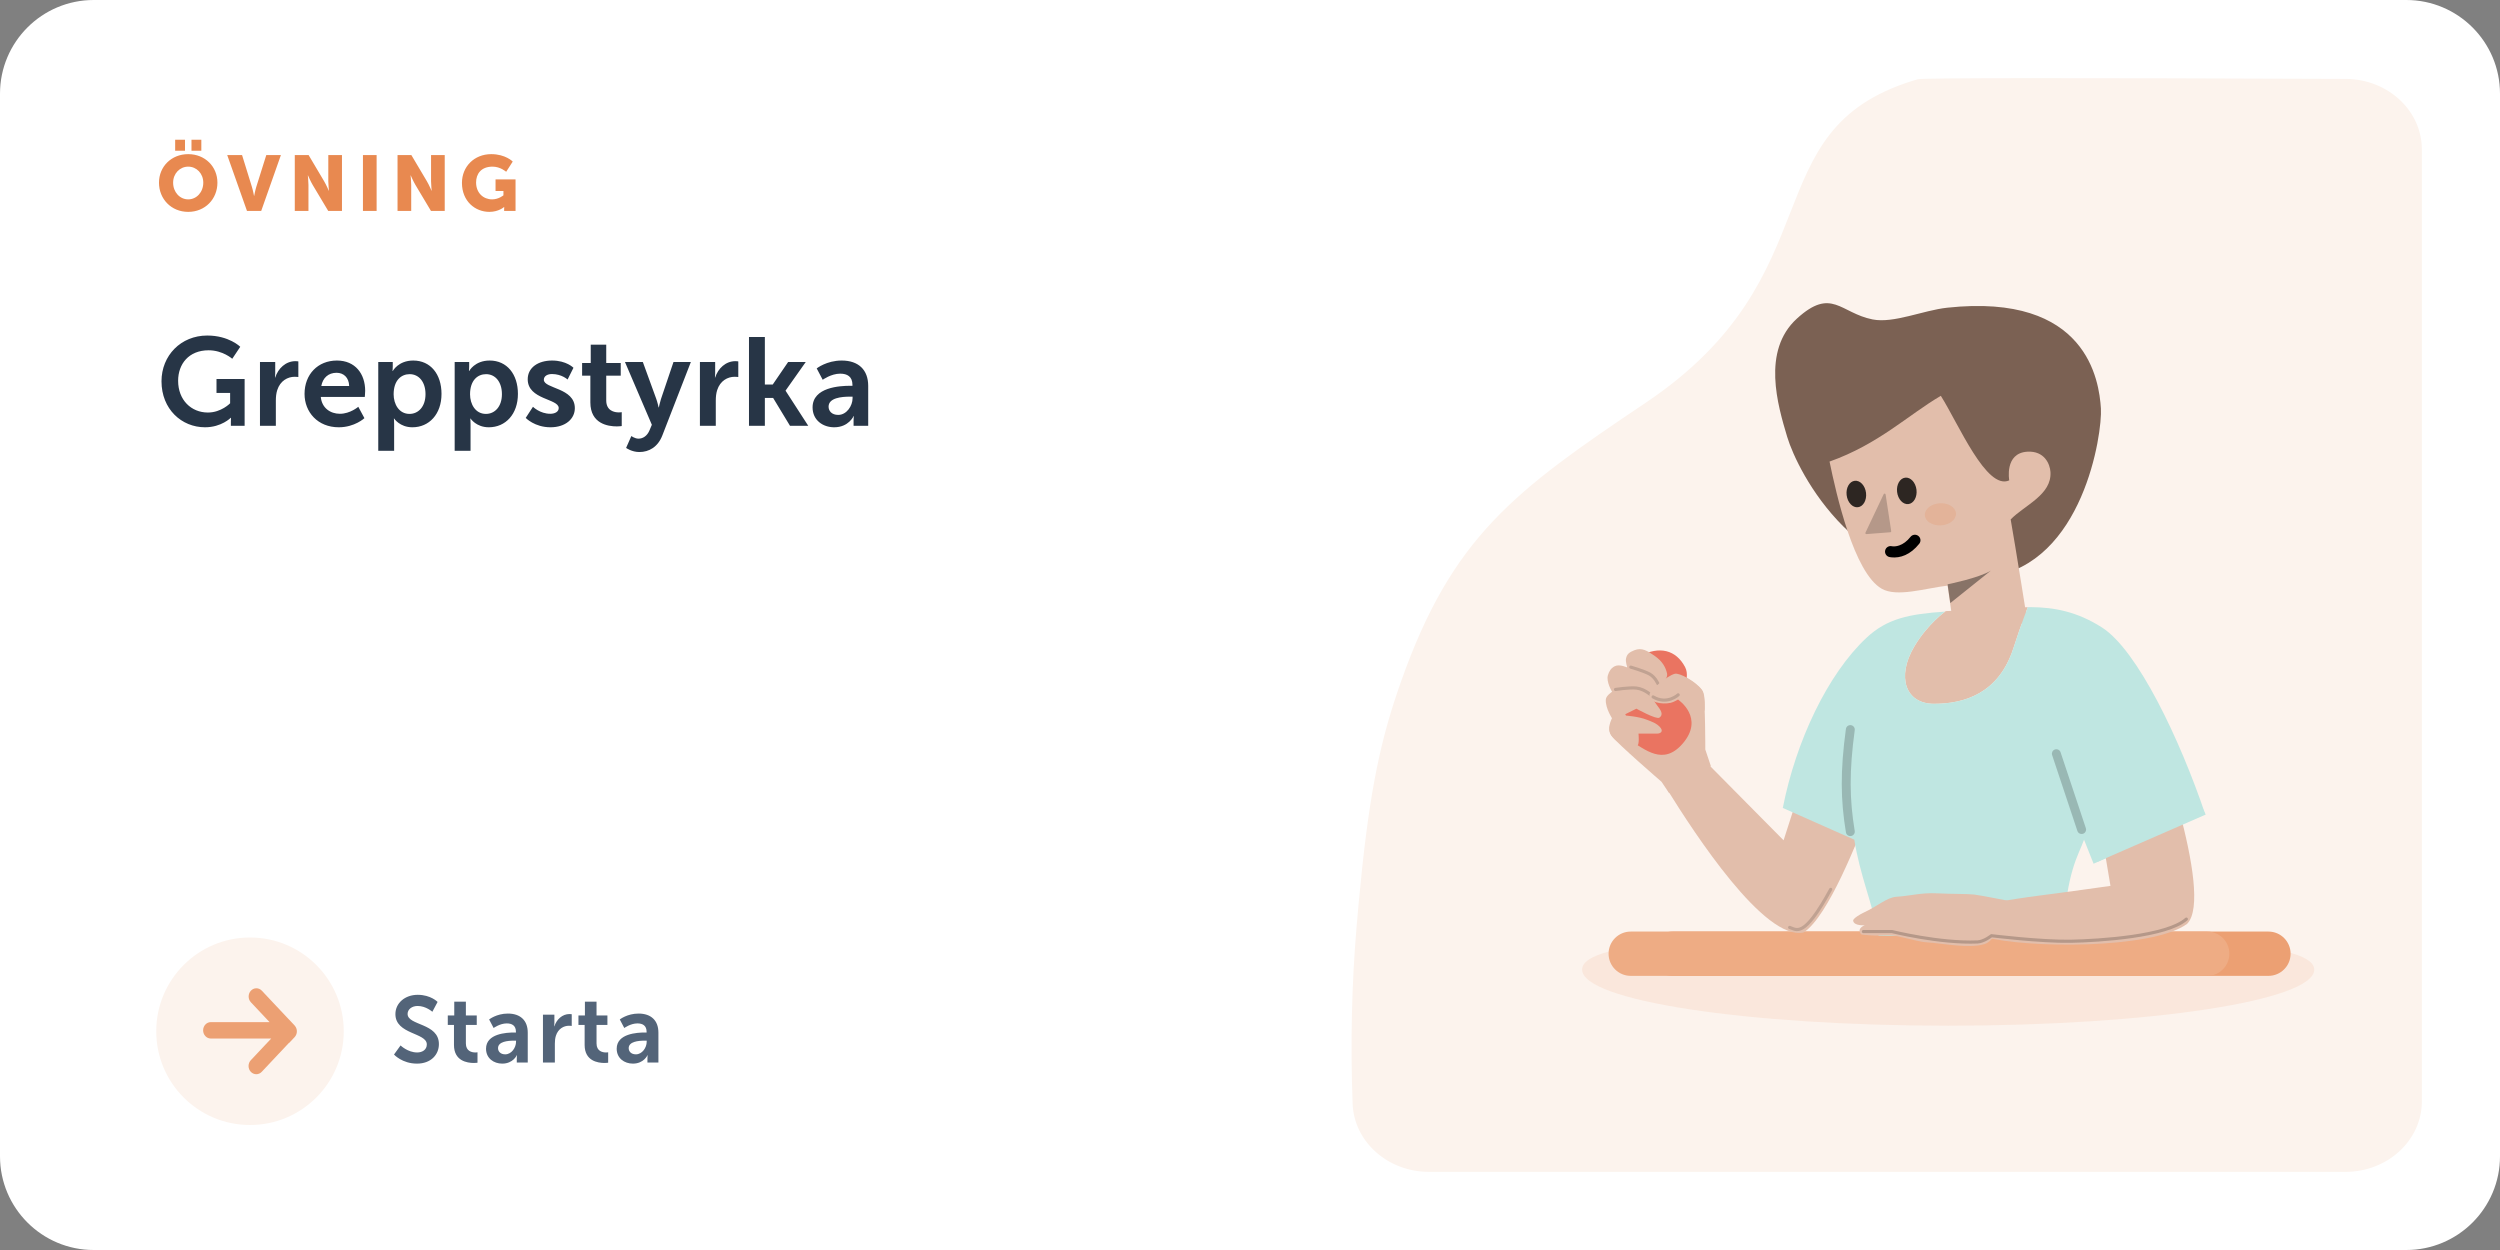 <?xml version="1.0" encoding="UTF-8"?> <svg xmlns="http://www.w3.org/2000/svg" width="640" height="320" viewBox="0 0 640 320" fill="none"><rect x="0" y="0" width="640" height="320" fill="#808080" stroke="none"/><path d="M0 24C0 10.745 10.745 0 24 0H616C629.255 0 640 10.745 640 24V296C640 309.255 629.255 320 616 320H24C10.745 320 0 309.255 0 296V24Z" fill="white"></path><path fill-rule="evenodd" clip-rule="evenodd" d="M620 38.268V281.935C620 291.912 611.238 300 600.429 300H365.829C355.279 300 346.628 292.282 346.269 282.55C345.698 267.052 346.036 251.954 347.284 237.257L347.817 231.218C350.235 205.006 352.907 191.425 357.704 177.252L358.603 174.648C371.704 137.477 387.544 125.738 421.255 103.13C470.075 70.39 448.462 33.484 489.678 20.669L490.947 20.288C492.165 19.935 528.689 19.906 600.516 20.203C611.291 20.248 620 28.323 620 38.268Z" fill="#FCF3ED"></path><mask id="mask0_329_19520" style="mask-type:alpha" maskUnits="userSpaceOnUse" x="346" y="20" width="274" height="280"><path fill-rule="evenodd" clip-rule="evenodd" d="M620 38.268V281.935C620 291.912 611.238 300 600.429 300H365.829C355.279 300 346.628 292.282 346.269 282.55C345.698 267.052 346.036 251.954 347.284 237.257L347.817 231.218C350.235 205.006 352.907 191.425 357.704 177.252L358.603 174.648C371.704 137.477 387.544 125.738 421.255 103.13C470.075 70.39 448.462 33.484 489.678 20.669L490.947 20.288C492.165 19.935 528.689 19.906 600.516 20.203C611.291 20.248 620 28.323 620 38.268Z" fill="white"></path></mask><g mask="url(#mask0_329_19520)"> </g><path d="M592.45 248.22C592.45 256.151 550.493 262.58 498.737 262.58C446.98 262.58 405.023 256.151 405.023 248.22C405.023 240.288 445.504 239.543 497.26 239.543C549.016 239.543 592.45 240.288 592.45 248.22Z" fill="#FAE7DC"></path><path fill-rule="evenodd" clip-rule="evenodd" d="M422.484 244.15C422.484 247.282 425.022 249.821 428.154 249.821H580.722C583.854 249.821 586.393 247.282 586.393 244.15C586.393 241.019 583.854 238.48 580.722 238.48H428.154C425.022 238.48 422.484 241.019 422.484 244.15Z" fill="#ECA073"></path><path fill-rule="evenodd" clip-rule="evenodd" d="M411.794 244.15C411.794 247.282 414.333 249.821 417.464 249.821H565.044C568.175 249.821 570.714 247.282 570.714 244.15C570.714 241.019 568.175 238.48 565.044 238.48H417.464C414.333 238.48 411.794 241.019 411.794 244.15Z" fill="#EEAC84"></path><path fill-rule="evenodd" clip-rule="evenodd" d="M537.832 104.577C537.388 97.525 534.372 74.904 498.478 78.773C492.371 79.431 484.75 82.844 479.386 81.775C471.092 80.121 468.919 73.445 460.016 81.552C450.943 89.815 455.117 103.795 457.517 111.824C460.15 120.633 475.897 152.227 509.4 147.65C533.314 144.384 538.229 110.892 537.832 104.577Z" fill="#7B6153"></path><path fill-rule="evenodd" clip-rule="evenodd" d="M468.362 118.161C470.081 126.506 474.601 146.621 481.701 150.705C485.61 152.952 492.776 150.613 498.58 149.917L500.947 166.281L519.002 159.056C519.002 159.056 515.961 139.897 514.731 132.974C518.335 129.287 525.277 126.683 524.92 120.826C524.793 118.804 523.382 115.367 518.985 115.635C513.086 115.997 514.365 122.973 514.365 122.973C508.548 125.653 501.352 108.444 496.853 101.331C488.635 106.122 480.924 113.721 468.362 118.161Z" fill="#E2BEAB"></path><path opacity="0.2" fill-rule="evenodd" clip-rule="evenodd" d="M482.714 126.582C482.675 126.33 482.333 126.279 482.224 126.51L477.558 136.36C477.473 136.54 477.614 136.745 477.812 136.729L483.915 136.258C484.065 136.246 484.174 136.109 484.151 135.961L482.714 126.582Z" fill="black"></path><path opacity="0.8" fill-rule="evenodd" clip-rule="evenodd" d="M485.657 125.949C485.88 127.818 487.172 129.204 488.543 129.046C489.914 128.888 490.845 127.244 490.621 125.376C490.399 123.507 489.106 122.12 487.735 122.279C486.365 122.437 485.434 124.081 485.657 125.949Z" fill="black"></path><path opacity="0.8" fill-rule="evenodd" clip-rule="evenodd" d="M472.739 126.753C472.962 128.622 474.254 130.008 475.625 129.85C476.996 129.692 477.927 128.048 477.704 126.18C477.48 124.311 476.189 122.924 474.818 123.083C473.447 123.241 472.516 124.884 472.739 126.753Z" fill="black"></path><path d="M491.1 137.2C490.483 136.713 489.586 136.817 489.096 137.431C488.175 138.588 487.199 139.283 486.207 139.628C485.596 139.84 485.043 139.901 484.585 139.868L484.385 139.846C484.357 139.842 484.344 139.84 484.348 139.841C483.584 139.648 482.808 140.106 482.613 140.865C482.419 141.625 482.88 142.397 483.643 142.59C483.759 142.62 483.926 142.651 484.14 142.675C486.455 142.937 489.075 142.026 491.332 139.193C491.822 138.578 491.718 137.686 491.1 137.2Z" fill="black"></path><ellipse opacity="0.2" rx="3.994" ry="2.837" transform="matrix(-0.998 0.062 0.063 0.998 496.741 131.665)" fill="#E88950"></ellipse><path opacity="0.395" fill-rule="evenodd" clip-rule="evenodd" d="M498.581 149.587C498.581 149.587 506.649 147.967 509.68 146.067L499.276 154.387L498.581 149.587Z" fill="black"></path><path fill-rule="evenodd" clip-rule="evenodd" d="M437.449 195.774L426.937 202.331C433.738 213.255 451.718 240.959 461.731 238.708C468.125 234.582 475.608 214.735 478.459 208.001L461.731 199.141L456.599 215.119L437.449 195.774Z" fill="#E2BEAB"></path><path d="M468.66 227.675C461.711 240.434 459.93 237.954 458.148 237.422" stroke="black" stroke-opacity="0.15" stroke-width="0.808" stroke-linecap="round"></path><path fill-rule="evenodd" clip-rule="evenodd" d="M498.119 156.442C498.119 156.442 493.524 159.672 490.092 165.447C485.395 173.349 487.85 180.166 495.077 180.177C502.814 180.19 511.693 177.571 515.437 165.915C517.33 160.019 519.119 155.434 519.119 155.434L498.119 156.442Z" fill="#E2BEAB"></path><path fill-rule="evenodd" clip-rule="evenodd" d="M519.118 155.427C519.118 155.427 517.33 160.012 515.436 165.908C511.693 177.563 502.813 180.183 495.077 180.17C487.85 180.158 485.394 173.342 490.091 165.44C493.115 160.353 497.04 157.241 497.933 156.571C488.807 157.185 483.125 158.324 477.863 163.233C467.844 172.58 459.732 189.81 456.396 206.833L474.704 214.96C476.11 223.946 479.317 231.212 480.921 239.541H528.134C529.024 222.883 532.085 219.036 533.511 214.96L535.958 221.111L564.511 208.352C558.097 189.391 547.25 166.485 538.125 160.646C531.678 156.519 525.776 155.483 520.008 155.427H519.118Z" fill="#BFE6E1"></path><path opacity="0.2" d="M473.834 185.64C473.209 185.556 472.635 185.992 472.551 186.613C471.085 197.461 471.185 204.78 472.556 213.083C472.658 213.701 473.245 214.12 473.867 214.019C474.489 213.917 474.91 213.334 474.808 212.715C473.474 204.634 473.377 197.541 474.813 186.916C474.897 186.295 474.459 185.723 473.834 185.64Z" fill="black"></path><path opacity="0.2" d="M527.51 192.586C527.312 191.991 526.666 191.669 526.068 191.866C525.5 192.053 525.178 192.642 525.318 193.21L525.344 193.3L531.812 212.722C532.01 213.317 532.656 213.64 533.254 213.443C533.822 213.255 534.143 212.667 534.004 212.098L533.978 212.008L527.51 192.586Z" fill="black"></path><path fill-rule="evenodd" clip-rule="evenodd" d="M504.114 232.099L508.212 239.896C518.626 242.731 550.792 243.086 559.879 236.529C567.151 229.264 550.582 184.43 550.582 184.43L539.002 219.163L540.281 226.783C540.281 226.783 529.25 228.356 522.108 229.264C515.051 230.161 504.114 232.099 504.114 232.099Z" fill="#E2BEAB"></path><path fill-rule="evenodd" clip-rule="evenodd" d="M495.811 228.689C491.838 228.489 489.129 229.338 485.497 229.57C483.024 229.729 480.572 232.053 477.061 233.648C476.254 234.015 474.352 235.138 474.409 235.677C474.559 237.101 477.399 236.861 477.399 236.861C477.399 236.861 475.468 237.519 476.227 238.87C476.495 239.348 476.327 239.251 478.933 239.46C481.539 239.67 483.279 239.156 485.397 239.607C489.206 240.418 491.402 241.126 493.291 241.24C497.159 241.474 504.141 242.933 508.049 241.679C511.958 240.425 514.311 230.649 514.311 230.649C514.311 230.649 507.092 229.204 505.373 229.002C503.654 228.8 499.784 228.889 495.811 228.689Z" fill="#E2BEAB"></path><path d="M559.701 235.292C554.712 239.722 537.52 240.818 530.126 240.962C522.608 241.109 509.815 239.544 509.815 239.544C509.815 239.544 507.893 241.07 506.252 241.139C496.631 241.547 484.338 238.481 484.338 238.481H477.033" stroke="black" stroke-opacity="0.2" stroke-width="0.808" stroke-linecap="round" stroke-linejoin="round"></path><path d="M530.45 187.445L547.91 174.686L564.657 208.533L537.042 220.583L530.45 187.445Z" fill="#BFE6E1"></path><path d="M424.455 170.893L429.622 172.311C429.622 172.311 435.508 175.351 436.035 177.45C436.57 179.576 436.558 191.875 436.558 191.875L437.984 196.128L427.294 203.039L425.346 200.132C425.346 200.132 413.932 190.28 412.506 188.331C408.862 183.345 424.455 170.893 424.455 170.893Z" fill="#E2BEAB"></path><path d="M419.811 167.954C424.799 165.295 429.075 166.359 431.391 170.789C433.055 173.972 429.61 179.118 429.61 179.118C429.61 179.118 436.558 183.776 430.679 190.459C425.69 196.13 421.098 191.707 417.495 189.751C411.076 186.264 413.364 171.389 419.811 167.954Z" fill="#EA7461"></path><path d="M423.564 167.881C425.533 169.235 426.403 170.788 426.759 172.383C427.115 173.978 424.633 175.678 424.633 175.678L424.276 176.033L422.851 178.514C422.851 178.514 423.645 179.825 424.276 180.64C425.156 181.775 425.95 182.955 424.799 183.724C424.004 184.256 418.92 181.42 418.92 181.42L416.069 182.838L416.248 183.192C416.248 183.192 419.462 183.408 421.592 184.256C422.483 184.61 424.265 185.142 425.156 186.382C425.843 187.339 424.977 187.8 424.265 187.8C422.011 187.8 419.454 187.8 419.454 187.8C419.454 187.8 419.755 190.604 419.11 190.989C417.328 192.053 412.995 189.961 412.15 187.445C411.604 185.822 412.874 184.184 412.874 184.184C412.874 184.184 410.914 181.349 411.092 179.045C411.168 178.065 412.696 177.096 412.696 177.096C412.696 177.096 411.113 174.547 411.627 172.843C411.943 171.795 412.425 171.03 413.408 170.539C414.604 169.941 416.615 170.894 416.615 170.894C416.615 170.894 416.082 169.496 416.259 168.59C416.502 167.341 417.214 166.947 418.397 166.464C420.351 165.666 421.826 166.686 423.564 167.881Z" fill="#E2BEAB"></path><path d="M417.495 170.79C417.495 170.79 420.879 171.766 422.305 172.562C423.731 173.358 424.443 175.043 424.443 175.043" stroke="black" stroke-opacity="0.15" stroke-width="0.808" stroke-linecap="round"></path><path d="M413.576 176.498C413.576 176.498 417.186 175.952 418.921 176.143C421.237 176.399 423.196 178.406 423.196 178.406" stroke="black" stroke-opacity="0.15" stroke-width="0.808" stroke-linecap="round"></path><path d="M428.73 172.491C429.934 172.164 434.075 174.44 435.679 176.567C436.743 177.978 436.38 181.954 436.38 181.954L429.621 179.048C429.621 179.048 428.484 179.759 427.661 179.934C425.437 180.406 421.765 179.825 422.317 177.63C422.584 176.567 426.771 173.022 428.73 172.491Z" fill="#E2BEAB"></path><path d="M429.61 177.878C429.61 177.878 426.759 180.536 423.196 178.41" stroke="black" stroke-opacity="0.15" stroke-width="0.808" stroke-linecap="round"></path><path d="M40.7 46.76C40.7 50.96 43.86 54.24 48.18 54.24C52.5 54.24 55.66 50.96 55.66 46.76C55.66 42.66 52.5 39.46 48.18 39.46C43.86 39.46 40.7 42.66 40.7 46.76ZM44.32 46.76C44.32 44.42 46.04 42.66 48.18 42.66C50.32 42.66 52.04 44.42 52.04 46.76C52.04 49.2 50.32 51.04 48.18 51.04C46.04 51.04 44.32 49.2 44.32 46.76ZM49.02 38.58H51.54V35.78H49.02V38.58ZM44.84 38.58H47.36V35.78H44.84V38.58ZM63.229 54H66.869L71.909 39.7H68.169L65.609 47.84C65.329 48.74 65.069 50.14 65.069 50.14H65.029C65.029 50.14 64.769 48.74 64.489 47.84L61.969 39.7H58.169L63.229 54ZM75.465 54H78.965V47.34C78.965 46.44 78.805 44.9 78.805 44.9H78.845C78.845 44.9 79.485 46.4 80.045 47.34L84.025 54H87.545V39.7H84.045V46.38C84.045 47.28 84.205 48.82 84.205 48.82H84.165C84.165 48.82 83.525 47.32 82.965 46.38L79.005 39.7H75.465V54ZM92.914 54H96.414V39.7H92.914V54ZM101.77 54H105.27V47.34C105.27 46.44 105.11 44.9 105.11 44.9H105.15C105.15 44.9 105.79 46.4 106.35 47.34L110.33 54H113.85V39.7H110.35V46.38C110.35 47.28 110.51 48.82 110.51 48.82H110.47C110.47 48.82 109.83 47.32 109.27 46.38L105.31 39.7H101.77V54ZM118.259 46.82C118.259 51.5 121.619 54.24 125.279 54.24C127.659 54.24 129.039 53 129.039 53H129.079C129.079 53 129.059 53.3 129.059 53.6V54H131.979V45.92H126.859V48.9H128.879V50C128.879 50 127.659 51.04 125.979 51.04C123.759 51.04 121.879 49.42 121.879 46.7C121.879 44.58 123.099 42.66 126.099 42.66C128.119 42.66 129.579 43.98 129.579 43.98L131.259 41.36C131.259 41.36 129.419 39.46 125.759 39.46C121.399 39.46 118.259 42.66 118.259 46.82Z" fill="#E88950"></path><path d="M41.344 97.608C41.344 104.744 46.496 109.384 52.48 109.384C56.704 109.384 59.072 106.952 59.072 106.952H59.136C59.136 106.952 59.104 107.432 59.104 107.912V109H62.624V97.032H55.424V100.584H58.912V103.24C58.912 103.24 56.64 105.608 53.216 105.608C48.96 105.608 45.6 102.408 45.6 97.48C45.6 93.192 48.32 89.672 53.408 89.672C57.024 89.672 59.456 91.848 59.456 91.848L61.504 88.776C61.504 88.776 58.624 85.896 53.056 85.896C46.304 85.896 41.344 91.016 41.344 97.608ZM66.552 109H70.617V102.536C70.617 101.576 70.713 100.68 70.969 99.88C71.737 97.448 73.689 96.456 75.416 96.456C75.96 96.456 76.376 96.52 76.376 96.52V92.52C76.376 92.52 76.025 92.456 75.641 92.456C73.144 92.456 71.192 94.312 70.457 96.648H70.392C70.392 96.648 70.457 96.104 70.457 95.496V92.68H66.552V109ZM77.963 100.84C77.963 105.48 81.323 109.384 86.731 109.384C90.795 109.384 93.291 107.048 93.291 107.048L91.723 104.136C91.723 104.136 89.643 105.928 87.019 105.928C84.587 105.928 82.379 104.456 82.123 101.608H93.387C93.387 101.608 93.483 100.52 93.483 100.04C93.483 95.72 90.955 92.296 86.251 92.296C81.387 92.296 77.963 95.816 77.963 100.84ZM82.251 98.824C82.635 96.712 84.075 95.432 86.155 95.432C87.947 95.432 89.323 96.616 89.387 98.824H82.251ZM96.834 115.4H100.898V108.552C100.898 107.72 100.834 107.144 100.834 107.144H100.898C100.898 107.144 102.338 109.384 105.57 109.384C109.858 109.384 113.026 106.024 113.026 100.84C113.026 95.784 110.21 92.296 105.794 92.296C101.954 92.296 100.546 94.984 100.546 94.984H100.482C100.482 94.984 100.546 94.472 100.546 93.864V92.68H96.834V115.4ZM100.77 100.936C100.77 97.32 102.754 95.784 104.866 95.784C107.266 95.784 108.93 97.8 108.93 100.904C108.93 104.136 107.074 105.96 104.834 105.96C102.146 105.96 100.77 103.464 100.77 100.936ZM116.396 115.4H120.46V108.552C120.46 107.72 120.396 107.144 120.396 107.144H120.46C120.46 107.144 121.9 109.384 125.132 109.384C129.42 109.384 132.588 106.024 132.588 100.84C132.588 95.784 129.772 92.296 125.356 92.296C121.516 92.296 120.108 94.984 120.108 94.984H120.044C120.044 94.984 120.108 94.472 120.108 93.864V92.68H116.396V115.4ZM120.332 100.936C120.332 97.32 122.316 95.784 124.428 95.784C126.828 95.784 128.492 97.8 128.492 100.904C128.492 104.136 126.636 105.96 124.396 105.96C121.708 105.96 120.332 103.464 120.332 100.936ZM134.583 106.984C134.583 106.984 136.855 109.384 140.919 109.384C144.791 109.384 147.159 107.208 147.159 104.488C147.159 99.24 139.223 99.528 139.223 97.224C139.223 96.2 140.247 95.752 141.303 95.752C143.799 95.752 145.303 97.16 145.303 97.16L146.807 94.152C146.807 94.152 145.015 92.296 141.335 92.296C137.815 92.296 135.095 94.056 135.095 97.096C135.095 102.344 143.031 102.024 143.031 104.456C143.031 105.416 142.039 105.928 140.887 105.928C138.231 105.928 136.439 104.136 136.439 104.136L134.583 106.984ZM151.132 103.016C151.132 108.488 155.644 109.16 157.916 109.16C158.684 109.16 159.164 109.064 159.164 109.064V105.512C159.164 105.512 158.876 105.576 158.428 105.576C157.308 105.576 155.196 105.192 155.196 102.504V96.168H158.908V92.936H155.196V88.232H151.228V92.936H149.02V96.168H151.132V103.016ZM160.282 114.664C160.282 114.664 161.722 115.72 163.674 115.72C166.138 115.72 168.41 114.44 169.562 111.464L176.858 92.68H172.41L169.21 102.152C168.922 103.016 168.666 104.296 168.666 104.296H168.602C168.602 104.296 168.314 102.952 167.994 102.088L164.57 92.68H159.994L166.874 108.744L166.266 110.184C165.658 111.624 164.57 112.296 163.45 112.296C162.522 112.296 161.626 111.624 161.626 111.624L160.282 114.664ZM179.178 109H183.242V102.536C183.242 101.576 183.338 100.68 183.594 99.88C184.362 97.448 186.314 96.456 188.042 96.456C188.586 96.456 189.002 96.52 189.002 96.52V92.52C189.002 92.52 188.65 92.456 188.266 92.456C185.77 92.456 183.818 94.312 183.082 96.648H183.018C183.018 96.648 183.082 96.104 183.082 95.496V92.68H179.178V109ZM191.74 109H195.804V101.864H197.916L202.236 109H206.908L201.116 100.04V99.976L206.268 92.68H201.756L197.82 98.44H195.804V86.28H191.74V109ZM208.02 104.296C208.02 107.56 210.644 109.384 213.556 109.384C217.268 109.384 218.548 106.504 218.516 106.504H218.58C218.58 106.504 218.516 107.016 218.516 107.656V109H222.26V98.792C222.26 94.664 219.764 92.296 215.476 92.296C211.604 92.296 209.076 94.312 209.076 94.312L210.612 97.224C210.612 97.224 212.756 95.656 215.092 95.656C216.884 95.656 218.228 96.392 218.228 98.536V98.76H217.684C215.028 98.76 208.02 99.112 208.02 104.296ZM212.116 104.104C212.116 101.832 215.476 101.544 217.556 101.544H218.26V101.928C218.26 103.912 216.724 106.216 214.58 106.216C212.916 106.216 212.116 105.192 212.116 104.104Z" fill="#273546"></path><circle cx="64" cy="264" r="24" fill="#FCF3ED"></circle><path fill-rule="evenodd" clip-rule="evenodd" d="M67.028 253.616L73.993 261.014L73.999 261.008L75.398 262.494C75.519 262.624 75.622 262.765 75.705 262.916C76.177 263.725 76.082 264.802 75.421 265.506L74.022 266.992L73.99 266.959L67.005 274.384C66.233 275.205 64.981 275.205 64.208 274.384C63.435 273.564 63.435 272.233 64.208 271.412L69.427 265.866L53.978 265.866C52.886 265.866 52 264.925 52 263.764C52 262.604 52.886 261.662 53.978 261.662L69.006 261.662L64.231 256.588C63.458 255.767 63.458 254.436 64.231 253.616C65.003 252.795 66.256 252.795 67.028 253.616Z" fill="#ECA073"></path><path d="M100.864 269.96C100.864 269.96 102.952 272.288 106.744 272.288C110.296 272.288 112.36 270.008 112.36 267.296C112.36 261.848 104.344 262.592 104.344 259.568C104.344 258.368 105.472 257.528 106.912 257.528C109.048 257.528 110.68 259.016 110.68 259.016L112.024 256.496C112.024 256.496 110.296 254.672 106.936 254.672C103.672 254.672 101.224 256.784 101.224 259.616C101.224 264.848 109.264 264.32 109.264 267.368C109.264 268.76 108.088 269.432 106.792 269.432C104.392 269.432 102.544 267.632 102.544 267.632L100.864 269.96ZM116.217 267.512C116.217 271.616 119.601 272.12 121.305 272.12C121.881 272.12 122.241 272.048 122.241 272.048V269.384C122.241 269.384 122.025 269.432 121.689 269.432C120.849 269.432 119.265 269.144 119.265 267.128V262.376H122.049V259.952H119.265V256.424H116.289V259.952H114.633V262.376H116.217V267.512ZM124.424 268.472C124.424 270.92 126.392 272.288 128.576 272.288C131.36 272.288 132.32 270.128 132.296 270.128H132.344C132.344 270.128 132.296 270.512 132.296 270.992V272H135.104V264.344C135.104 261.248 133.232 259.472 130.016 259.472C127.112 259.472 125.216 260.984 125.216 260.984L126.368 263.168C126.368 263.168 127.976 261.992 129.728 261.992C131.072 261.992 132.08 262.544 132.08 264.152V264.32H131.672C129.68 264.32 124.424 264.584 124.424 268.472ZM127.496 268.328C127.496 266.624 130.016 266.408 131.576 266.408H132.104V266.696C132.104 268.184 130.952 269.912 129.344 269.912C128.096 269.912 127.496 269.144 127.496 268.328ZM138.996 272H142.044V267.152C142.044 266.432 142.116 265.76 142.308 265.16C142.884 263.336 144.348 262.592 145.644 262.592C146.052 262.592 146.364 262.64 146.364 262.64V259.64C146.364 259.64 146.1 259.592 145.812 259.592C143.94 259.592 142.476 260.984 141.924 262.736H141.876C141.876 262.736 141.924 262.328 141.924 261.872V259.76H138.996V272ZM149.666 267.512C149.666 271.616 153.05 272.12 154.754 272.12C155.33 272.12 155.69 272.048 155.69 272.048V269.384C155.69 269.384 155.474 269.432 155.138 269.432C154.298 269.432 152.714 269.144 152.714 267.128V262.376H155.498V259.952H152.714V256.424H149.738V259.952H148.082V262.376H149.666V267.512ZM157.873 268.472C157.873 270.92 159.841 272.288 162.025 272.288C164.809 272.288 165.769 270.128 165.745 270.128H165.793C165.793 270.128 165.745 270.512 165.745 270.992V272H168.553V264.344C168.553 261.248 166.681 259.472 163.465 259.472C160.561 259.472 158.665 260.984 158.665 260.984L159.817 263.168C159.817 263.168 161.425 261.992 163.177 261.992C164.521 261.992 165.529 262.544 165.529 264.152V264.32H165.121C163.129 264.32 157.873 264.584 157.873 268.472ZM160.945 268.328C160.945 266.624 163.465 266.408 165.025 266.408H165.553V266.696C165.553 268.184 164.401 269.912 162.793 269.912C161.545 269.912 160.945 269.144 160.945 268.328Z" fill="#536479"></path></svg> 